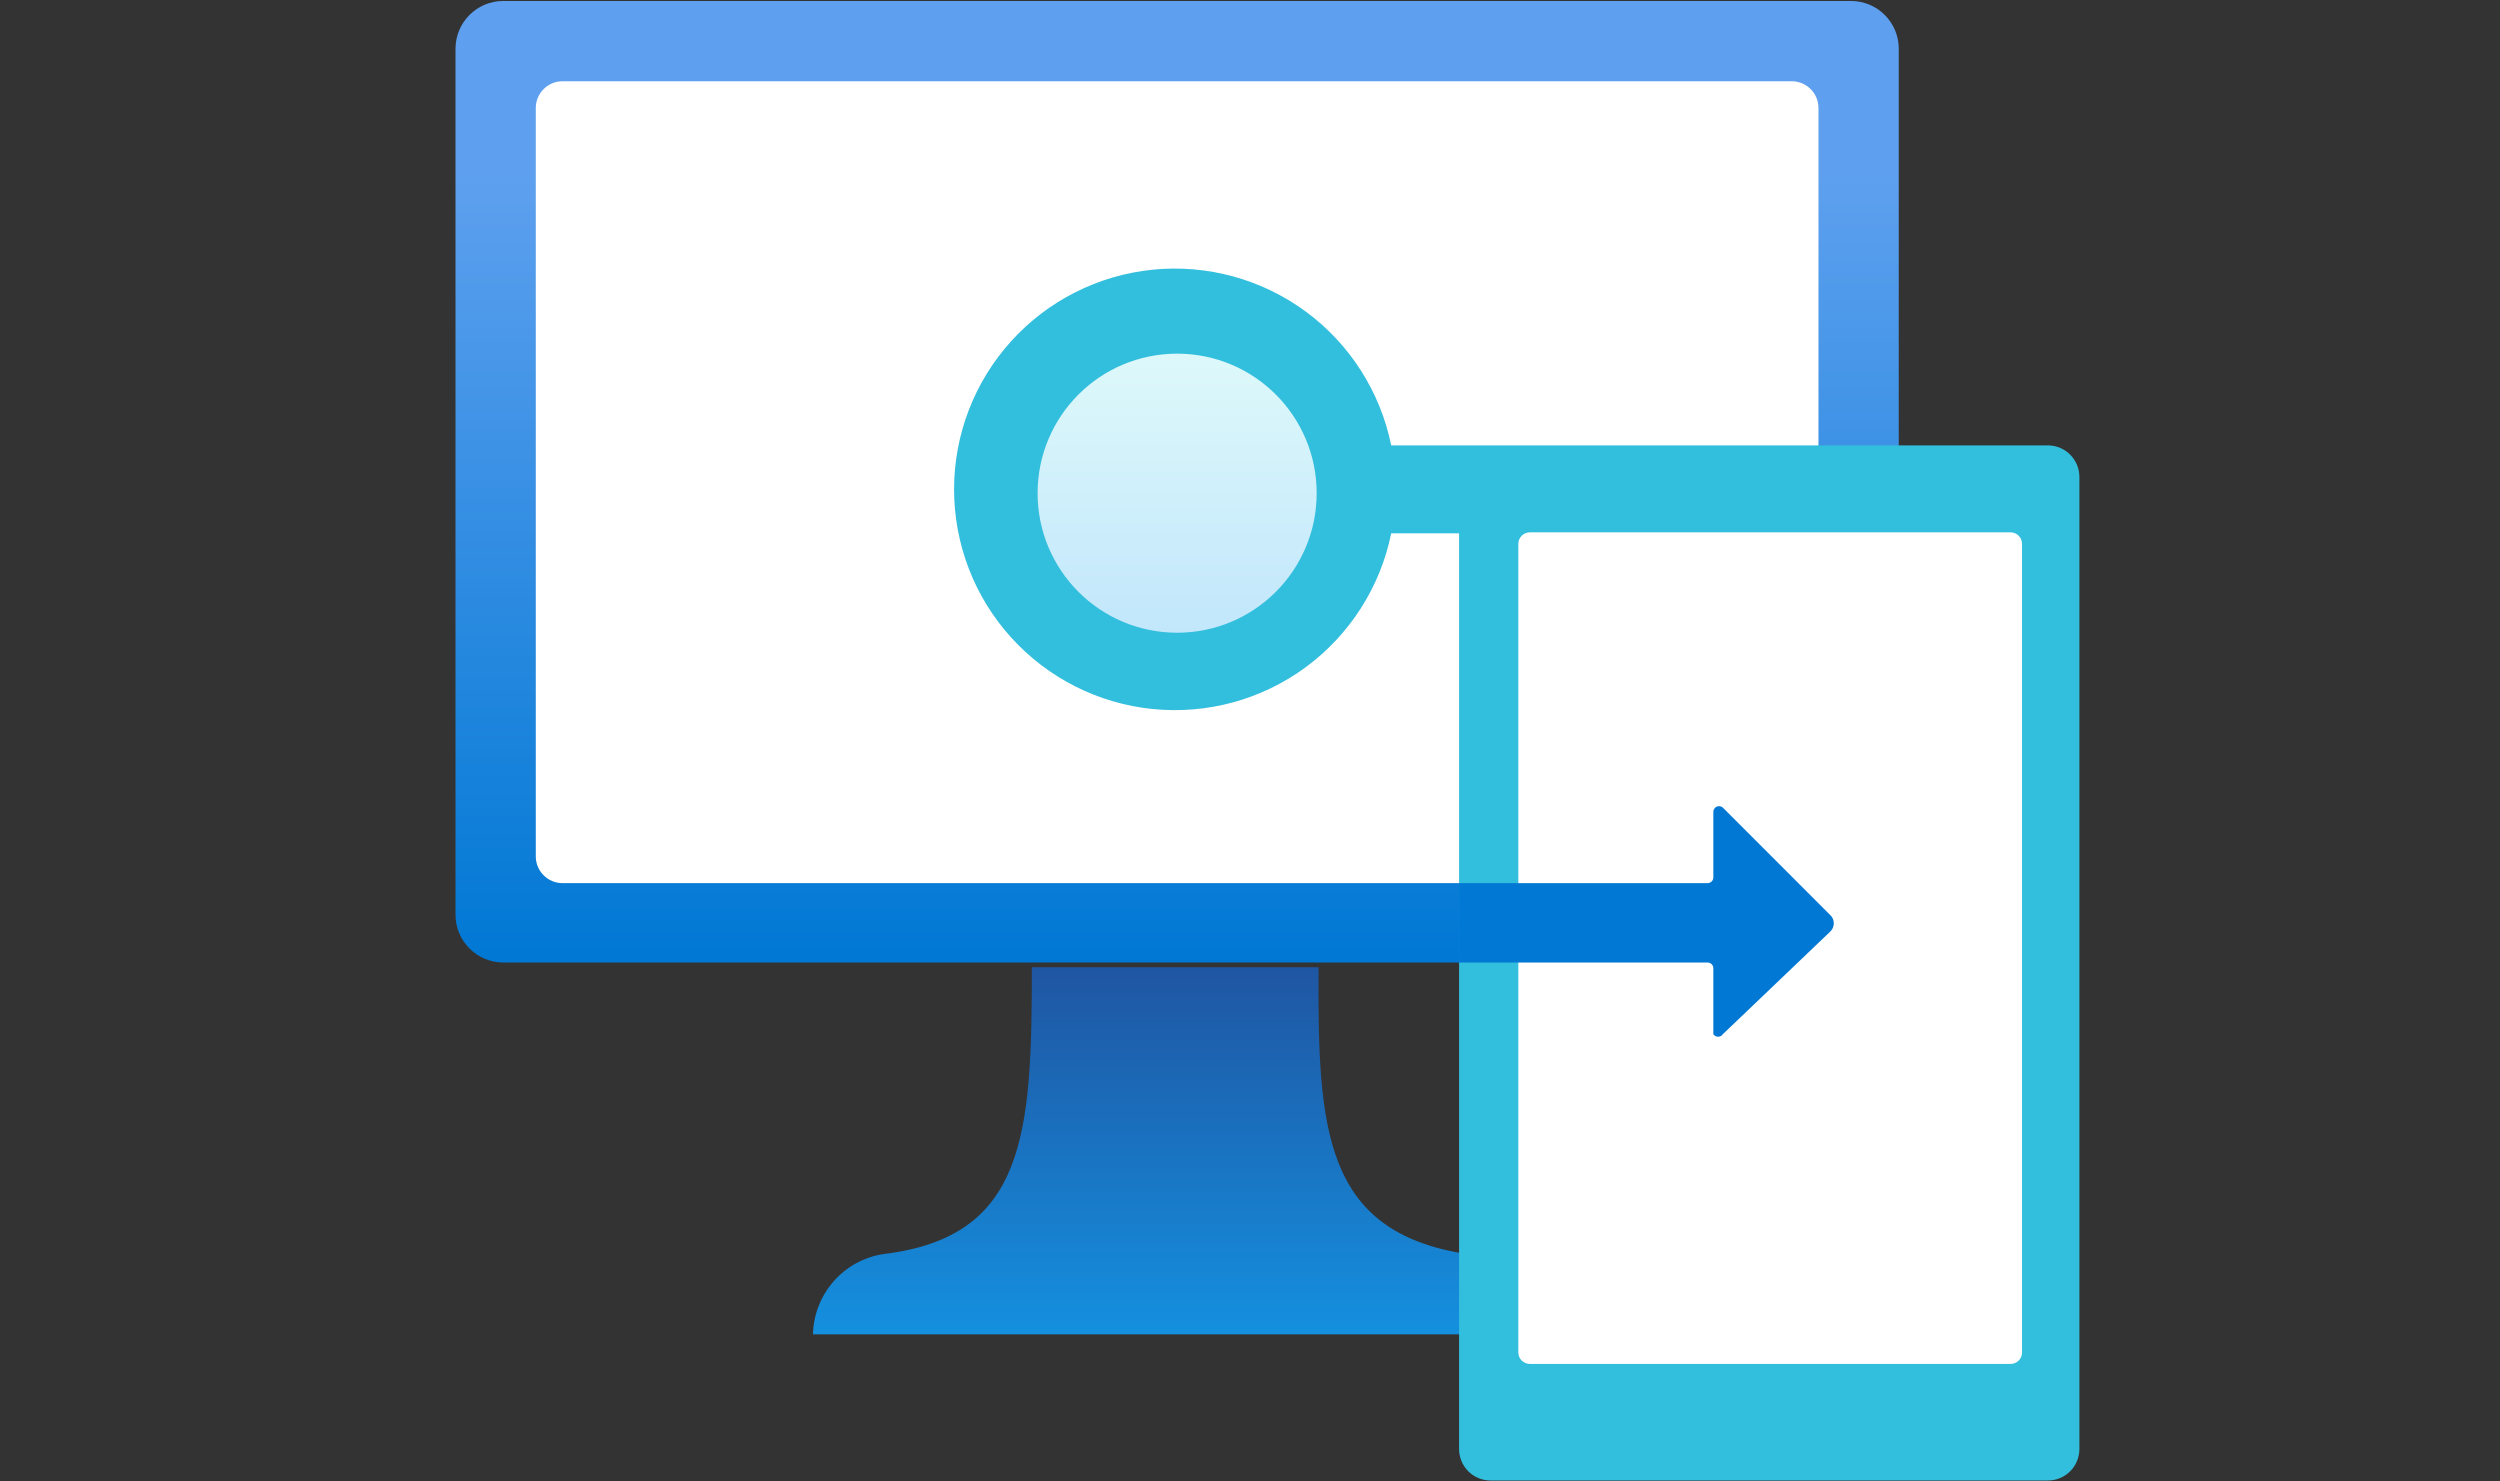 <svg width="54" height="32" viewBox="0 0 54 32" fill="none" xmlns="http://www.w3.org/2000/svg">
<rect x="0" y="0" width="54" height="32" fill="#333333" stroke="none"/>
<path d="M39.981 0.021H10.871C10.301 0.021 9.839 0.483 9.839 1.053V19.757C9.839 20.328 10.301 20.79 10.871 20.79H39.981C40.551 20.79 41.013 20.328 41.013 19.757V1.053C41.013 0.483 40.551 0.021 39.981 0.021Z" fill="url(#paint0_linear_1073_1098)"/>
<path d="M38.701 1.755H12.151C11.832 1.755 11.573 2.014 11.573 2.333V18.498C11.573 18.817 11.832 19.076 12.151 19.076H38.701C39.02 19.076 39.279 18.817 39.279 18.498V2.333C39.279 2.014 39.02 1.755 38.701 1.755Z" fill="white"/>
<path d="M31.681 27.087C28.585 26.612 28.461 24.382 28.481 20.893H22.288C22.288 24.485 22.164 26.715 19.088 27.087C18.67 27.149 18.287 27.358 18.008 27.675C17.729 27.993 17.57 28.398 17.56 28.821H33.127C33.117 28.411 32.968 28.017 32.706 27.702C32.444 27.387 32.082 27.17 31.681 27.087Z" fill="url(#paint1_linear_1073_1098)"/>
<path d="M44.254 9.621H30.05C29.815 8.462 29.157 7.432 28.206 6.731C27.254 6.03 26.076 5.707 24.899 5.825C23.723 5.944 22.633 6.494 21.84 7.371C21.047 8.248 20.608 9.388 20.608 10.57C20.608 11.752 21.047 12.893 21.84 13.769C22.633 14.646 23.723 15.197 24.899 15.315C26.076 15.434 27.254 15.111 28.206 14.41C29.157 13.708 29.815 12.678 30.05 11.52H31.516V31.298C31.516 31.479 31.588 31.652 31.715 31.78C31.843 31.908 32.017 31.979 32.197 31.979H44.233C44.414 31.979 44.587 31.908 44.715 31.78C44.843 31.652 44.915 31.479 44.915 31.298V10.302C44.915 10.125 44.846 9.955 44.722 9.827C44.599 9.7 44.431 9.626 44.254 9.621Z" fill="#32BEDD"/>
<path d="M43.428 11.499H33.044C32.907 11.499 32.796 11.61 32.796 11.747V29.213C32.796 29.35 32.907 29.461 33.044 29.461H43.428C43.565 29.461 43.676 29.35 43.676 29.213V11.747C43.676 11.61 43.565 11.499 43.428 11.499Z" fill="white"/>
<path opacity="0.9" d="M25.426 13.667C27.091 13.667 28.44 12.318 28.44 10.653C28.44 8.988 27.091 7.639 25.426 7.639C23.761 7.639 22.412 8.988 22.412 10.653C22.412 12.318 23.761 13.667 25.426 13.667Z" fill="url(#paint2_linear_1073_1098)"/>
<path d="M39.526 19.758L37.214 17.445C37.196 17.428 37.173 17.418 37.148 17.414C37.123 17.411 37.098 17.415 37.076 17.426C37.053 17.437 37.035 17.455 37.023 17.477C37.011 17.499 37.005 17.524 37.008 17.548V18.952C37.008 18.985 36.995 19.017 36.971 19.04C36.948 19.063 36.917 19.076 36.884 19.076H31.516V20.79H36.884C36.917 20.79 36.948 20.803 36.971 20.826C36.995 20.849 37.008 20.881 37.008 20.914V22.338C37.019 22.355 37.034 22.369 37.052 22.379C37.07 22.389 37.091 22.393 37.111 22.393C37.131 22.393 37.151 22.389 37.169 22.379C37.188 22.369 37.203 22.355 37.214 22.338L39.526 20.129C39.553 20.106 39.574 20.077 39.588 20.045C39.603 20.013 39.61 19.978 39.61 19.943C39.61 19.908 39.603 19.873 39.588 19.841C39.574 19.809 39.553 19.781 39.526 19.758Z" fill="#0078D4"/>
<defs>
<linearGradient id="paint0_linear_1073_1098" x1="25.426" y1="20.79" x2="25.426" y2="0.021" gradientUnits="userSpaceOnUse">
<stop stop-color="#0078D4"/>
<stop offset="0.82" stop-color="#5EA0EF"/>
</linearGradient>
<linearGradient id="paint1_linear_1073_1098" x1="25.426" y1="28.821" x2="25.426" y2="20.79" gradientUnits="userSpaceOnUse">
<stop stop-color="#1490DF"/>
<stop offset="0.98" stop-color="#1F56A3"/>
</linearGradient>
<linearGradient id="paint2_linear_1073_1098" x1="25.426" y1="13.667" x2="25.426" y2="7.618" gradientUnits="userSpaceOnUse">
<stop stop-color="#D2EBFF"/>
<stop offset="1" stop-color="#F0FFFD"/>
</linearGradient>
</defs>
</svg>
